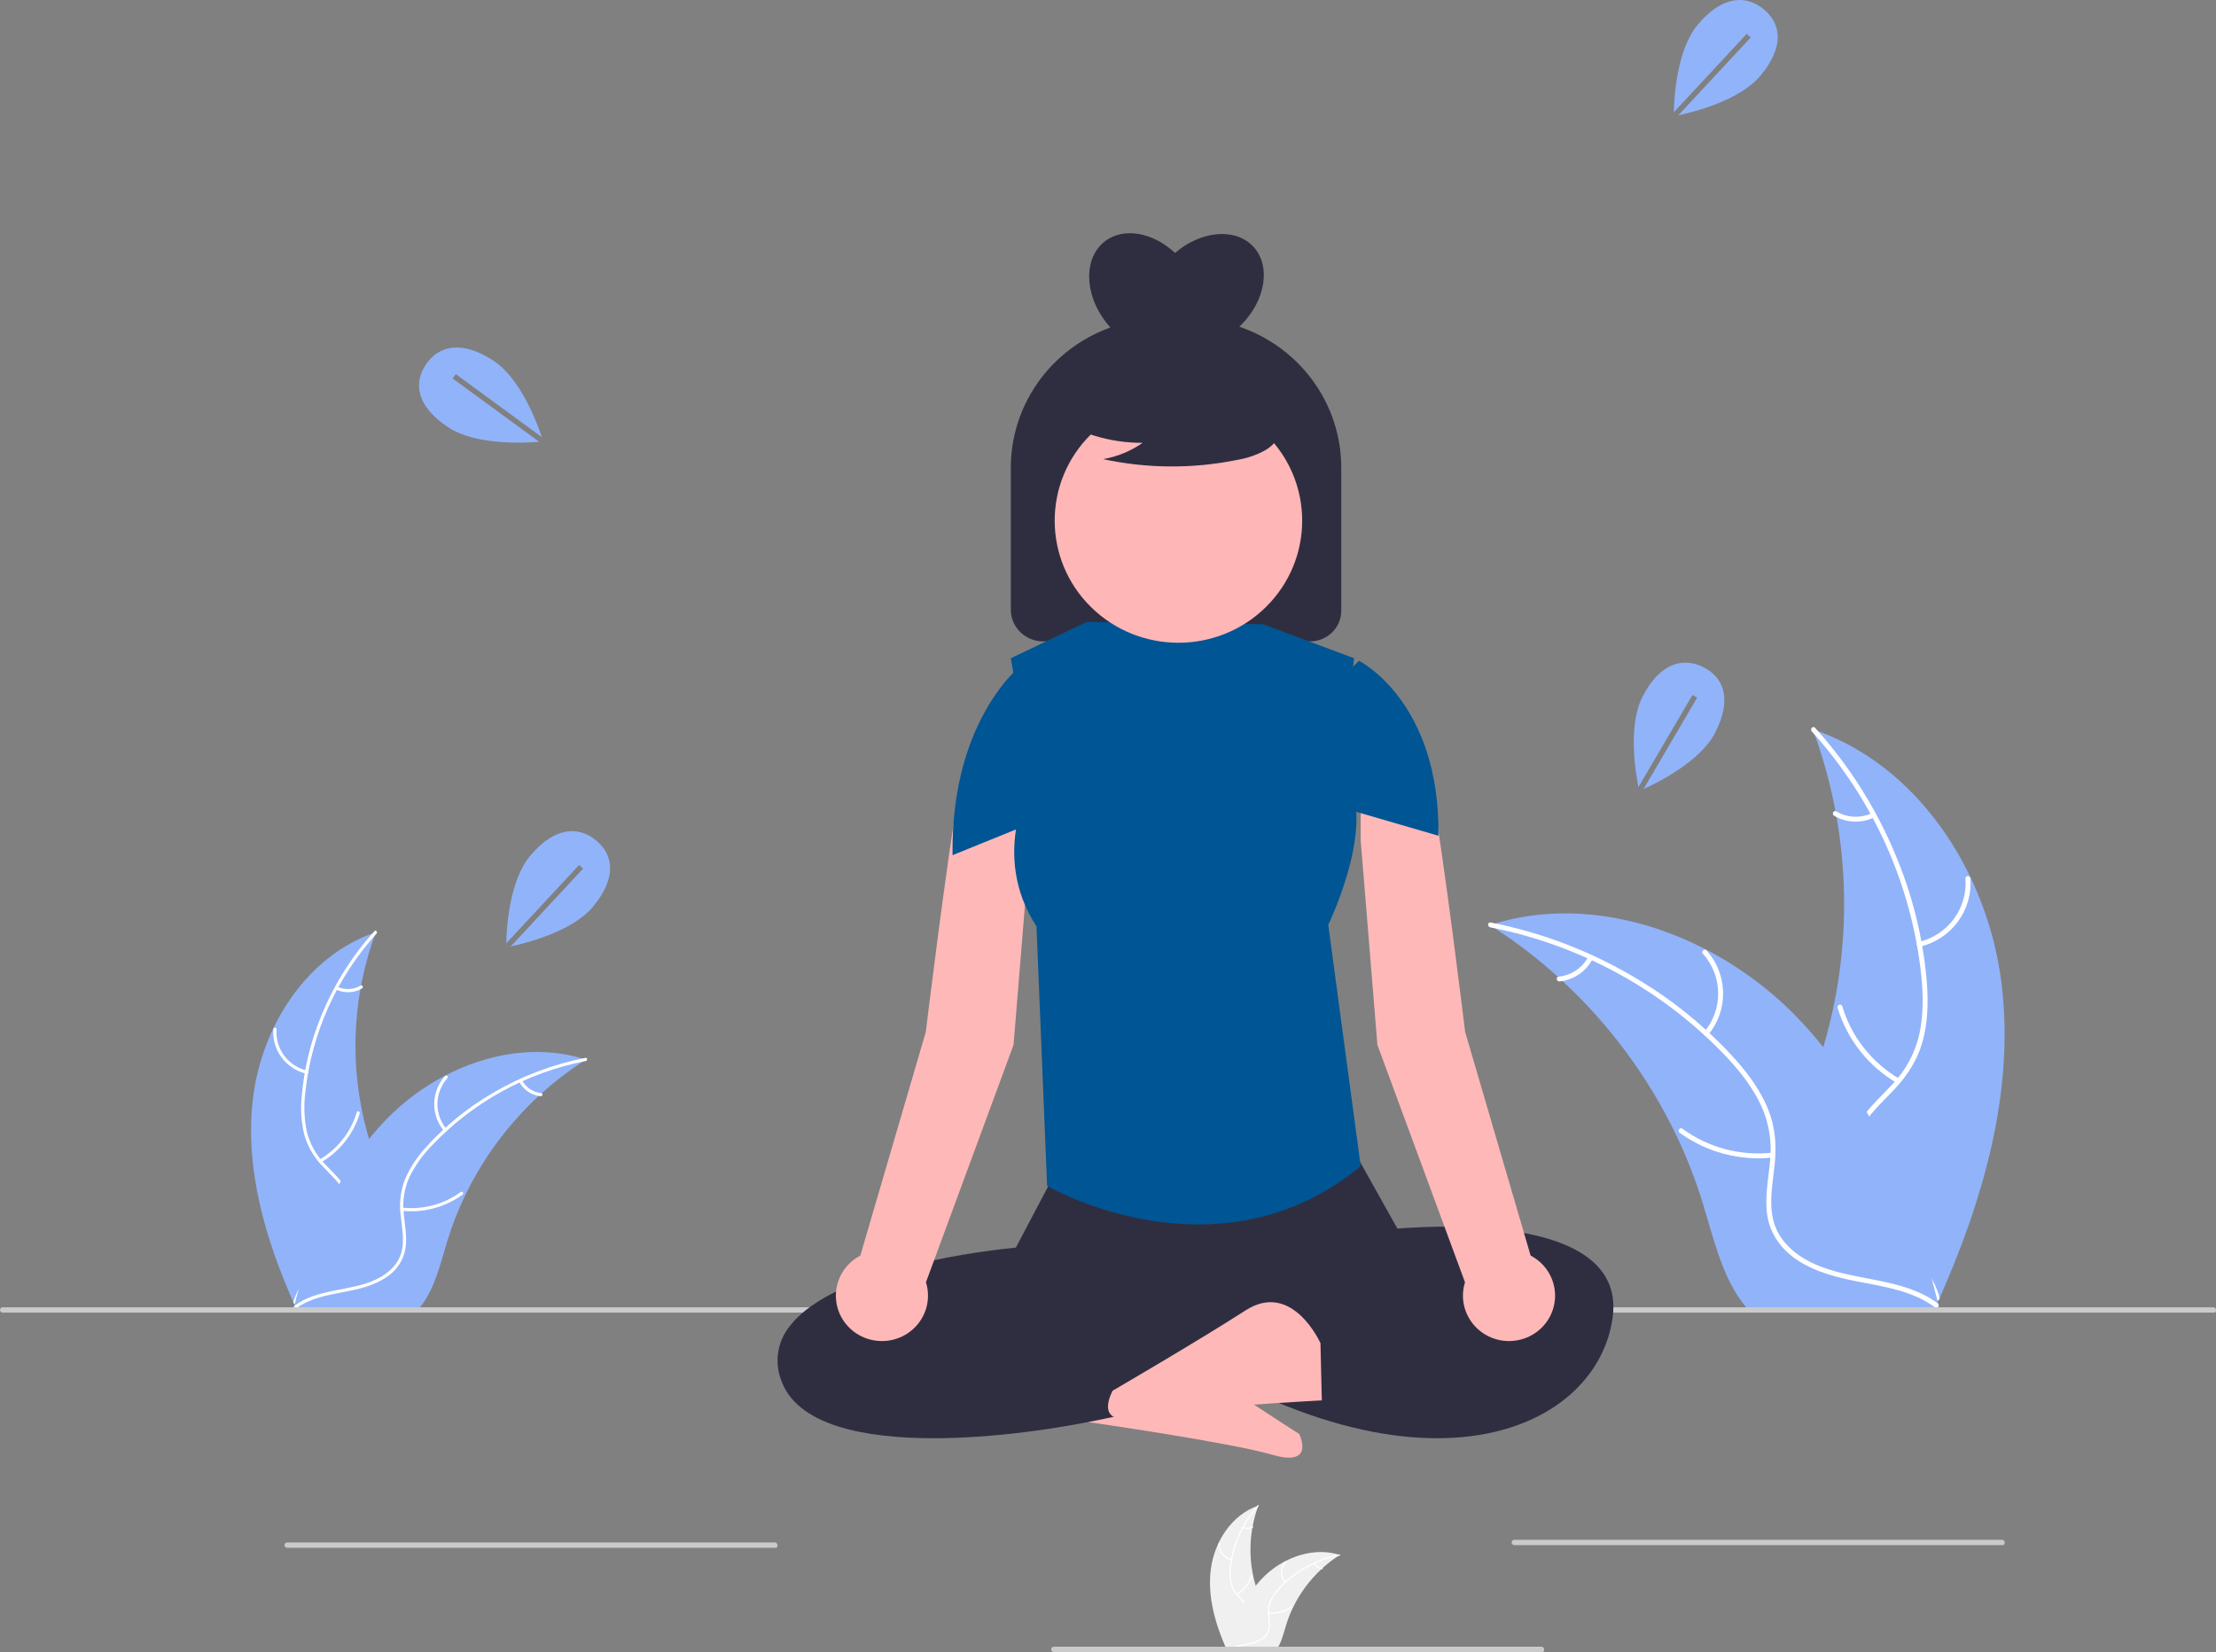 <svg width="114" height="85" viewBox="0 0 114 85" fill="none" xmlns="http://www.w3.org/2000/svg">
<rect x="0" y="0" width="114" height="85" fill="#808080" stroke="none"/>
<g clip-path="url(#clip0_306_1902)">
<path d="M56.358 70.604C56.358 70.604 58.12 67.911 60.383 69.504C62.646 71.096 66.837 73.782 66.837 73.782C66.837 73.782 67.695 75.5 65.474 74.855C63.252 74.21 56 73.171 56 73.171L56.358 70.604Z" fill="#FEB8B8"/>
<path d="M13.024 56.44C13.486 52.772 15.791 49.157 19.336 47.963C17.938 51.739 17.938 55.881 19.337 59.657C19.882 61.111 20.642 62.672 20.129 64.138C19.81 65.05 19.03 65.747 18.158 66.184C17.286 66.62 16.318 66.828 15.363 67.032L15.175 67.185C13.658 63.805 12.562 60.108 13.024 56.44Z" fill="#91B3FA"/>
<path d="M19.372 48.033C17.307 50.316 16.023 53.182 15.704 56.226C15.623 56.88 15.648 57.542 15.776 58.188C15.922 58.814 16.235 59.39 16.682 59.856C17.091 60.299 17.561 60.705 17.853 61.238C17.998 61.514 18.083 61.816 18.102 62.126C18.121 62.435 18.073 62.745 17.962 63.036C17.704 63.766 17.195 64.361 16.677 64.926C16.102 65.554 15.495 66.196 15.251 67.028C15.221 67.129 15.064 67.078 15.094 66.977C15.519 65.53 16.943 64.708 17.622 63.404C17.939 62.796 18.072 62.09 17.774 61.448C17.515 60.887 17.031 60.468 16.613 60.023C16.17 59.574 15.844 59.026 15.665 58.425C15.504 57.787 15.454 57.126 15.517 56.472C15.635 54.996 15.988 53.547 16.562 52.18C17.209 50.615 18.122 49.171 19.262 47.91C19.333 47.833 19.442 47.955 19.372 48.033Z" fill="white"/>
<path d="M15.748 55.24C15.238 55.117 14.788 54.82 14.48 54.401C14.171 53.982 14.023 53.468 14.063 52.952C14.072 52.847 14.236 52.855 14.228 52.96C14.19 53.441 14.328 53.919 14.616 54.309C14.904 54.699 15.324 54.974 15.8 55.085C15.903 55.109 15.851 55.264 15.748 55.24Z" fill="white"/>
<path d="M16.445 59.658C17.367 59.116 18.047 58.25 18.351 57.234C18.381 57.133 18.537 57.185 18.507 57.285C18.19 58.342 17.48 59.241 16.52 59.804C16.428 59.858 16.354 59.712 16.445 59.658Z" fill="white"/>
<path d="M17.362 50.77C17.55 50.857 17.756 50.898 17.963 50.888C18.171 50.877 18.372 50.816 18.55 50.71C18.64 50.655 18.714 50.801 18.624 50.856C18.427 50.972 18.205 51.039 17.976 51.051C17.747 51.063 17.518 51.02 17.31 50.924C17.29 50.917 17.273 50.902 17.264 50.883C17.254 50.864 17.252 50.842 17.258 50.821C17.265 50.801 17.28 50.784 17.299 50.774C17.319 50.765 17.341 50.763 17.362 50.77Z" fill="white"/>
<path d="M30.145 54.516C30.089 54.551 30.033 54.587 29.977 54.624C29.231 55.109 28.525 55.652 27.867 56.249C27.816 56.295 27.764 56.342 27.714 56.388C26.145 57.844 24.864 59.574 23.936 61.491C23.567 62.254 23.258 63.044 23.011 63.853C22.669 64.971 22.389 66.21 21.713 67.125C21.644 67.221 21.568 67.313 21.487 67.4H15.379C15.365 67.393 15.351 67.387 15.337 67.38L15.093 67.391C15.103 67.349 15.114 67.305 15.124 67.262C15.13 67.237 15.136 67.213 15.142 67.188C15.146 67.171 15.15 67.155 15.153 67.14C15.155 67.134 15.156 67.129 15.157 67.125C15.16 67.109 15.164 67.096 15.167 67.082C15.229 66.836 15.292 66.59 15.357 66.344C15.357 66.342 15.357 66.342 15.358 66.341C15.858 64.467 16.522 62.617 17.448 60.926C17.476 60.875 17.504 60.823 17.535 60.772C17.957 60.012 18.441 59.287 18.983 58.605C19.281 58.232 19.598 57.875 19.932 57.534C20.798 56.654 21.799 55.915 22.898 55.342C25.088 54.201 27.625 53.763 29.966 54.461C30.026 54.478 30.085 54.496 30.145 54.516Z" fill="#91B3FA"/>
<path d="M30.131 54.592C27.089 55.188 24.315 56.715 22.203 58.955C21.739 59.429 21.355 59.972 21.063 60.565C20.797 61.151 20.696 61.797 20.769 62.435C20.825 63.031 20.952 63.635 20.86 64.234C20.808 64.54 20.692 64.832 20.518 65.09C20.344 65.349 20.116 65.568 19.85 65.734C19.199 66.163 18.429 66.337 17.671 66.48C16.829 66.639 15.952 66.792 15.249 67.311C15.164 67.374 15.07 67.24 15.155 67.177C16.378 66.274 18.016 66.463 19.354 65.826C19.978 65.529 20.515 65.044 20.669 64.355C20.805 63.752 20.674 63.13 20.612 62.527C20.531 61.905 20.606 61.274 20.83 60.688C21.091 60.082 21.454 59.525 21.903 59.04C22.898 57.932 24.064 56.985 25.357 56.234C26.828 55.369 28.439 54.759 30.118 54.429C30.222 54.409 30.234 54.572 30.131 54.592H30.131Z" fill="white"/>
<path d="M22.84 58.194C22.507 57.793 22.329 57.289 22.339 56.771C22.348 56.253 22.544 55.755 22.891 55.366C22.961 55.288 23.088 55.392 23.017 55.471C22.694 55.832 22.511 56.296 22.504 56.778C22.496 57.261 22.663 57.73 22.976 58.101C23.043 58.182 22.907 58.274 22.84 58.194H22.84Z" fill="white"/>
<path d="M20.7 62.136C21.767 62.25 22.839 61.963 23.701 61.332C23.786 61.27 23.88 61.404 23.795 61.466C22.896 62.121 21.781 62.417 20.671 62.296C20.565 62.285 20.595 62.125 20.7 62.136Z" fill="white"/>
<path d="M26.856 55.584C26.952 55.765 27.093 55.92 27.265 56.035C27.436 56.15 27.634 56.221 27.841 56.241C27.947 56.252 27.916 56.412 27.811 56.402C27.583 56.378 27.365 56.299 27.174 56.173C26.984 56.046 26.829 55.876 26.721 55.676C26.709 55.658 26.704 55.637 26.708 55.615C26.712 55.594 26.724 55.576 26.741 55.563C26.759 55.551 26.782 55.546 26.803 55.55C26.825 55.554 26.844 55.566 26.856 55.584Z" fill="white"/>
<path d="M62.288 80.753C62.467 79.331 63.36 77.93 64.735 77.468C64.193 78.931 64.193 80.536 64.735 81.999C64.946 82.563 65.24 83.168 65.042 83.736C64.9 84.087 64.626 84.371 64.278 84.529C63.932 84.684 63.568 84.794 63.195 84.858L63.122 84.917C62.534 83.607 62.109 82.174 62.288 80.753Z" fill="#F0F0F0"/>
<path d="M64.748 77.494C63.948 78.379 63.451 79.49 63.327 80.669C63.295 80.923 63.305 81.18 63.355 81.43C63.411 81.673 63.532 81.896 63.706 82.076C63.879 82.236 64.031 82.416 64.16 82.612C64.216 82.719 64.249 82.836 64.256 82.956C64.264 83.076 64.245 83.196 64.202 83.309C64.087 83.583 63.918 83.833 63.704 84.041C63.481 84.285 63.246 84.534 63.151 84.856C63.14 84.895 63.079 84.875 63.09 84.836C63.255 84.275 63.807 83.957 64.07 83.452C64.138 83.338 64.178 83.211 64.189 83.079C64.199 82.948 64.179 82.816 64.129 82.694C64.01 82.487 63.858 82.3 63.679 82.141C63.507 81.967 63.381 81.755 63.312 81.522C63.249 81.275 63.23 81.019 63.254 80.765C63.3 80.193 63.437 79.632 63.66 79.102C63.91 78.495 64.264 77.936 64.706 77.447C64.733 77.417 64.775 77.464 64.748 77.494H64.748Z" fill="white"/>
<path d="M63.344 80.287C63.146 80.24 62.972 80.125 62.852 79.962C62.733 79.8 62.675 79.601 62.691 79.401C62.694 79.36 62.758 79.363 62.755 79.404C62.74 79.59 62.794 79.776 62.905 79.927C63.017 80.078 63.18 80.184 63.364 80.227C63.404 80.237 63.384 80.297 63.344 80.287H63.344Z" fill="white"/>
<path d="M63.614 82C63.971 81.79 64.235 81.454 64.353 81.061C64.364 81.022 64.425 81.041 64.413 81.08C64.29 81.49 64.015 81.838 63.643 82.056C63.607 82.077 63.579 82.021 63.614 82Z" fill="white"/>
<path d="M63.969 78.555C64.042 78.589 64.122 78.605 64.203 78.601C64.283 78.597 64.361 78.573 64.43 78.532C64.465 78.511 64.493 78.567 64.459 78.588C64.382 78.633 64.296 78.659 64.207 78.664C64.119 78.669 64.03 78.652 63.949 78.615C63.941 78.612 63.935 78.606 63.931 78.599C63.928 78.592 63.927 78.583 63.929 78.575C63.932 78.567 63.938 78.561 63.945 78.557C63.953 78.553 63.961 78.552 63.969 78.555L63.969 78.555Z" fill="white"/>
<path d="M68.923 80.007C68.902 80.02 68.88 80.034 68.859 80.049C68.569 80.237 68.296 80.447 68.041 80.679C68.021 80.696 68.001 80.714 67.981 80.732C67.374 81.296 66.877 81.967 66.517 82.71C66.374 83.006 66.254 83.312 66.159 83.626C66.026 84.059 65.918 84.539 65.656 84.893C65.629 84.931 65.6 84.966 65.568 85H63.201C63.196 84.997 63.19 84.995 63.185 84.992L63.09 84.997C63.094 84.98 63.098 84.963 63.102 84.947C63.104 84.937 63.107 84.927 63.109 84.918C63.111 84.911 63.112 84.905 63.113 84.899C63.114 84.897 63.114 84.895 63.115 84.893C63.116 84.887 63.118 84.882 63.119 84.877C63.143 84.781 63.167 84.686 63.192 84.591L63.193 84.59C63.378 83.861 63.65 83.156 64.003 82.491C64.014 82.471 64.025 82.451 64.036 82.431C64.2 82.137 64.388 81.856 64.598 81.591C64.713 81.447 64.836 81.308 64.965 81.176C65.301 80.835 65.689 80.549 66.115 80.327C66.964 79.885 67.947 79.715 68.854 79.985C68.877 79.992 68.9 79.999 68.923 80.007Z" fill="#F0F0F0"/>
<path d="M68.918 80.036C67.739 80.267 66.664 80.859 65.846 81.727C65.666 81.911 65.517 82.121 65.404 82.351C65.301 82.578 65.261 82.829 65.29 83.076C65.33 83.306 65.342 83.54 65.325 83.773C65.305 83.892 65.26 84.005 65.192 84.105C65.125 84.205 65.037 84.29 64.934 84.354C64.675 84.506 64.388 84.604 64.089 84.644C63.763 84.705 63.423 84.764 63.151 84.966C63.118 84.99 63.081 84.938 63.114 84.914C63.588 84.564 64.223 84.637 64.741 84.39C64.865 84.34 64.975 84.262 65.063 84.163C65.152 84.064 65.216 83.947 65.251 83.82C65.282 83.584 65.274 83.345 65.229 83.111C65.198 82.871 65.227 82.626 65.314 82.399C65.415 82.164 65.555 81.948 65.73 81.76C66.115 81.331 66.567 80.964 67.068 80.673C67.638 80.338 68.262 80.101 68.913 79.973C68.953 79.966 68.958 80.028 68.918 80.036H68.918Z" fill="white"/>
<path d="M66.092 81.432C65.963 81.277 65.895 81.082 65.898 80.881C65.902 80.68 65.978 80.487 66.112 80.337C66.139 80.306 66.189 80.347 66.161 80.377C66.036 80.517 65.965 80.697 65.962 80.884C65.959 81.071 66.024 81.252 66.145 81.396C66.171 81.428 66.118 81.463 66.092 81.432Z" fill="white"/>
<path d="M65.263 82.96C65.677 83.004 66.092 82.893 66.426 82.649C66.459 82.624 66.496 82.676 66.463 82.701C66.114 82.954 65.682 83.069 65.252 83.022C65.211 83.018 65.222 82.956 65.263 82.96H65.263Z" fill="white"/>
<path d="M67.649 80.421C67.686 80.491 67.741 80.551 67.807 80.596C67.874 80.64 67.951 80.668 68.031 80.676C68.072 80.68 68.06 80.742 68.019 80.738C67.931 80.729 67.846 80.698 67.772 80.649C67.699 80.6 67.638 80.534 67.596 80.457C67.592 80.45 67.59 80.441 67.592 80.433C67.593 80.425 67.598 80.418 67.605 80.413C67.612 80.408 67.62 80.406 67.628 80.408C67.637 80.409 67.644 80.414 67.649 80.421Z" fill="white"/>
<path d="M102.961 50.554C102.25 44.916 98.708 39.36 93.258 37.525C95.408 43.329 95.407 49.695 93.257 55.498C92.419 57.733 91.252 60.133 92.04 62.386C92.53 63.788 93.729 64.86 95.069 65.531C96.41 66.201 97.897 66.521 99.366 66.834L99.655 67.07C101.987 61.875 103.671 56.192 102.961 50.554Z" fill="#91B3FA"/>
<path d="M93.204 37.632C96.378 41.141 98.351 45.547 98.842 50.225C98.941 51.227 98.953 52.253 98.731 53.242C98.507 54.203 98.026 55.089 97.338 55.805C96.71 56.486 95.988 57.11 95.538 57.93C95.065 58.793 95.047 59.775 95.371 60.692C95.767 61.815 96.549 62.73 97.345 63.598C98.229 64.562 99.163 65.55 99.538 66.829C99.584 66.983 99.825 66.905 99.779 66.75C99.126 64.526 96.937 63.262 95.894 61.259C95.407 60.324 95.202 59.239 95.659 58.252C96.058 57.389 96.802 56.745 97.444 56.061C98.118 55.343 98.635 54.555 98.901 53.605C99.173 52.632 99.202 51.604 99.129 50.603C98.947 48.334 98.405 46.108 97.522 44.006C96.528 41.601 95.125 39.382 93.372 37.444C93.264 37.324 93.096 37.513 93.204 37.632L93.204 37.632Z" fill="white"/>
<path d="M98.774 48.709C99.558 48.521 100.249 48.065 100.723 47.42C101.198 46.776 101.425 45.987 101.364 45.193C101.351 45.032 101.097 45.044 101.11 45.205C101.168 45.944 100.957 46.68 100.514 47.279C100.071 47.878 99.425 48.301 98.694 48.471C98.535 48.509 98.616 48.746 98.774 48.709H98.774Z" fill="white"/>
<path d="M97.702 55.501C96.286 54.667 95.24 53.336 94.774 51.775C94.728 51.62 94.487 51.699 94.533 51.853C95.021 53.477 96.112 54.86 97.588 55.725C97.729 55.807 97.842 55.583 97.702 55.501Z" fill="white"/>
<path d="M96.293 41.839C96.005 41.974 95.687 42.036 95.368 42.02C95.05 42.004 94.74 41.91 94.468 41.747C94.328 41.663 94.215 41.887 94.353 41.971C94.656 42.15 94.998 42.253 95.35 42.271C95.702 42.29 96.053 42.223 96.372 42.076C96.404 42.065 96.43 42.042 96.445 42.013C96.459 41.984 96.463 41.95 96.453 41.918C96.442 41.887 96.42 41.861 96.39 41.846C96.359 41.831 96.325 41.828 96.293 41.839Z" fill="white"/>
<path d="M76.646 47.596C76.731 47.651 76.817 47.706 76.903 47.763C78.05 48.508 79.135 49.343 80.146 50.261C80.225 50.331 80.304 50.403 80.381 50.475C82.792 52.712 84.761 55.371 86.189 58.318C86.755 59.491 87.231 60.705 87.611 61.949C88.136 63.667 88.566 65.571 89.605 66.977C89.712 67.125 89.828 67.266 89.952 67.4H99.341C99.362 67.389 99.384 67.38 99.405 67.37L99.78 67.387C99.765 67.321 99.748 67.254 99.733 67.188C99.725 67.15 99.714 67.112 99.705 67.074C99.699 67.049 99.692 67.023 99.688 67C99.686 66.992 99.684 66.983 99.682 66.977C99.677 66.954 99.671 66.933 99.667 66.911C99.572 66.533 99.475 66.155 99.375 65.776C99.375 65.774 99.375 65.774 99.373 65.772C98.604 62.892 97.585 60.049 96.16 57.449C96.117 57.371 96.074 57.291 96.027 57.212C95.379 56.044 94.634 54.93 93.802 53.882C93.344 53.309 92.857 52.759 92.343 52.235C91.012 50.883 89.474 49.746 87.784 48.866C84.417 47.112 80.519 46.44 76.92 47.512C76.828 47.539 76.738 47.566 76.646 47.596Z" fill="#91B3FA"/>
<path d="M76.667 47.714C81.342 48.63 85.606 50.976 88.853 54.419C89.544 55.161 90.179 55.973 90.605 56.894C91.013 57.795 91.169 58.788 91.057 59.769C90.971 60.685 90.775 61.613 90.916 62.534C91.066 63.505 91.65 64.299 92.469 64.839C93.47 65.499 94.653 65.766 95.818 65.986C97.112 66.231 98.46 66.465 99.541 67.263C99.671 67.359 99.816 67.153 99.685 67.057C97.806 65.669 95.288 65.961 93.232 64.981C92.273 64.524 91.447 63.779 91.21 62.72C91.002 61.794 91.203 60.837 91.298 59.91C91.398 58.936 91.33 58 90.962 57.083C90.586 56.145 89.981 55.307 89.313 54.551C87.783 52.847 85.992 51.392 84.004 50.238C81.743 48.908 79.268 47.97 76.686 47.464C76.526 47.433 76.508 47.682 76.667 47.714V47.714Z" fill="white"/>
<path d="M87.873 53.25C88.385 52.634 88.658 51.859 88.644 51.063C88.629 50.267 88.329 49.501 87.795 48.904C87.687 48.783 87.492 48.944 87.6 49.064C88.098 49.62 88.378 50.333 88.39 51.074C88.402 51.816 88.144 52.537 87.665 53.107C87.561 53.231 87.77 53.373 87.873 53.25L87.873 53.25Z" fill="white"/>
<path d="M91.162 59.31C89.522 59.485 87.875 59.044 86.55 58.074C86.419 57.978 86.275 58.184 86.406 58.28C87.787 59.286 89.501 59.742 91.208 59.556C91.37 59.538 91.324 59.292 91.162 59.31Z" fill="white"/>
<path d="M81.7 49.238C81.552 49.517 81.337 49.755 81.073 49.932C80.808 50.108 80.504 50.217 80.187 50.249C80.024 50.265 80.07 50.511 80.232 50.495C80.582 50.459 80.918 50.338 81.211 50.144C81.503 49.949 81.743 49.687 81.908 49.38C81.927 49.353 81.933 49.319 81.927 49.287C81.921 49.255 81.903 49.226 81.876 49.206C81.849 49.187 81.814 49.18 81.781 49.186C81.748 49.192 81.719 49.211 81.7 49.238V49.238Z" fill="white"/>
<path d="M113.906 67.537H0.139C0.102 67.537 0.067 67.522 0.041 67.497C0.015 67.471 0 67.436 0 67.4C0 67.363 0.015 67.328 0.041 67.302C0.067 67.276 0.102 67.262 0.139 67.262H113.861C113.898 67.262 113.933 67.276 113.959 67.302C113.985 67.328 114 67.363 114 67.4C114 67.475 113.983 67.537 113.906 67.537Z" fill="#CACACA"/>
<path d="M39.904 79.637H14.773C14.736 79.637 14.7 79.623 14.674 79.597C14.648 79.571 14.633 79.536 14.633 79.5C14.633 79.463 14.648 79.428 14.674 79.403C14.7 79.377 14.736 79.362 14.773 79.362H39.858C39.895 79.362 39.931 79.377 39.957 79.403C39.983 79.428 39.998 79.463 39.998 79.5C39.998 79.576 39.981 79.637 39.904 79.637Z" fill="#CACACA"/>
<path d="M79.344 85H54.213C54.176 85 54.14 84.986 54.114 84.96C54.088 84.934 54.073 84.899 54.073 84.863C54.073 84.826 54.088 84.791 54.114 84.765C54.14 84.74 54.176 84.725 54.213 84.725H79.298C79.335 84.725 79.371 84.74 79.397 84.765C79.423 84.791 79.438 84.826 79.438 84.863C79.438 84.939 79.421 85 79.344 85Z" fill="#CACACA"/>
<path d="M103.036 79.5H77.905C77.868 79.5 77.832 79.485 77.806 79.46C77.78 79.434 77.765 79.399 77.765 79.362C77.765 79.326 77.78 79.291 77.806 79.265C77.832 79.239 77.868 79.225 77.905 79.225H102.99C103.027 79.225 103.063 79.239 103.089 79.265C103.115 79.291 103.13 79.326 103.13 79.362C103.13 79.438 103.113 79.5 103.036 79.5Z" fill="#CACACA"/>
<path d="M48.03 74C46.188 74 44.502 73.823 43.162 73.406C41.569 72.91 40.569 72.107 40.189 71.019C40.011 70.557 39.957 70.056 40.035 69.567C40.112 69.077 40.317 68.617 40.629 68.233C42.985 65.161 51.162 64.294 52.259 64.192L54.484 59.975C54.627 58.968 53.953 58.207 55.117 58.188L68.888 58.001C70.031 57.977 69.706 58.685 69.902 59.666L72 63.413L62.971 67.227L64.336 70.555L64.247 70.607C61.604 72.141 54.004 74 48.03 74Z" fill="#2F2E41"/>
<path d="M71.166 63.281C71.166 63.281 83.784 61.777 82.961 67.791C82.138 73.805 72.538 78.065 58 67.791L59.646 64.784C59.646 64.784 65.063 64.504 68.355 63L71.166 63.281Z" fill="#2F2E41"/>
<path d="M52.549 37.016C52.549 37.016 50.066 36.571 49.389 40.353C48.711 44.135 47.627 53.093 47.627 53.093L44.259 64.601C43.861 64.809 43.532 65.124 43.31 65.509C43.088 65.894 42.981 66.334 43.003 66.777C43.024 67.219 43.173 67.647 43.432 68.009C43.691 68.372 44.05 68.654 44.465 68.823C44.881 68.992 45.337 69.041 45.78 68.965C46.223 68.888 46.635 68.689 46.967 68.39C47.299 68.092 47.538 67.706 47.657 67.278C47.775 66.851 47.767 66.399 47.635 65.975L52.141 53.762L53 43.246V37.736C53 37.587 52.958 37.44 52.878 37.313C52.798 37.186 52.684 37.083 52.549 37.016Z" fill="#FEB8B8"/>
<path d="M70.451 37.016C70.451 37.016 72.934 36.571 73.612 40.353C74.289 44.135 75.373 53.093 75.373 53.093L78.741 64.601C79.138 64.809 79.468 65.124 79.69 65.509C79.912 65.894 80.019 66.334 79.997 66.777C79.976 67.219 79.827 67.647 79.568 68.009C79.309 68.372 78.95 68.654 78.535 68.823C78.119 68.992 77.663 69.041 77.22 68.965C76.777 68.888 76.365 68.689 76.033 68.39C75.701 68.092 75.462 67.706 75.343 67.278C75.225 66.851 75.233 66.399 75.365 65.975L70.859 53.762L70 43.246V37.736C70 37.587 70.042 37.44 70.122 37.313C70.202 37.186 70.316 37.083 70.451 37.016Z" fill="#FEB8B8"/>
<path d="M68 35.854L69.912 34C69.912 34 74.085 36.072 73.999 43L68.735 41.469L68 35.854Z" fill="#005594"/>
<path d="M55 36.009L52.797 34C52.797 34 48.908 36.741 49.002 44L54.203 41.891L55 36.009Z" fill="#005594"/>
<path d="M67.93 69.109C67.93 69.109 66.487 65.868 64.078 67.421C61.669 68.975 57.237 71.555 57.237 71.555C57.237 71.555 56.2 73.405 58.464 72.918C60.728 72.432 68 72.052 68 72.052L67.93 69.109Z" fill="#FEB8B8"/>
<path d="M63.755 16.808C63.775 16.788 63.797 16.77 63.818 16.75C65.14 15.45 65.409 13.604 64.416 12.629C63.479 11.707 61.752 11.893 60.449 13.014C59.332 11.968 57.833 11.676 56.864 12.398C55.745 13.231 55.754 15.095 56.883 16.561C56.96 16.662 57.042 16.757 57.125 16.848C55.622 17.389 54.325 18.371 53.408 19.66C52.492 20.95 52 22.486 52 24.059V31.368C52 31.582 52.043 31.795 52.126 31.993C52.21 32.191 52.332 32.37 52.486 32.522C52.64 32.674 52.823 32.794 53.025 32.876C53.226 32.958 53.442 33 53.66 33H67.396C67.822 33 68.229 32.834 68.53 32.538C68.831 32.242 69 31.841 69 31.423V24.059C69 22.465 68.495 20.91 67.555 19.61C66.615 18.311 65.286 17.331 63.755 16.808Z" fill="#2F2E41"/>
<path d="M23.284 19.471L23.45 19.251L27.874 22.489C27.634 21.766 26.783 19.474 25.387 18.559C23.721 17.466 22.548 17.806 21.909 18.755C21.27 19.704 21.407 20.902 23.074 21.995C24.487 22.921 27.004 22.792 27.738 22.732L23.284 19.471Z" fill="#91B3FA"/>
<path d="M89.858 1.742L90.063 1.928L86.338 5.934C87.092 5.773 89.492 5.176 90.559 3.902C91.833 2.38 91.613 1.194 90.723 0.468C89.833 -0.257 88.611 -0.248 87.336 1.274C86.255 2.564 86.123 5.048 86.108 5.775L89.858 1.742Z" fill="#91B3FA"/>
<path d="M29.791 44.506L29.997 44.692L26.273 48.697C27.026 48.536 29.425 47.94 30.493 46.666C31.767 45.144 31.547 43.958 30.657 43.232C29.767 42.506 28.545 42.516 27.27 44.038C26.189 45.328 26.057 47.811 26.042 48.538L29.791 44.506Z" fill="#91B3FA"/>
<path d="M87.067 35.758L87.308 35.896L84.549 40.6C85.25 40.283 87.462 39.188 88.225 37.717C89.136 35.959 88.661 34.848 87.633 34.329C86.605 33.81 85.414 34.081 84.502 35.838C83.73 37.328 84.145 39.781 84.289 40.494L87.067 35.758Z" fill="#91B3FA"/>
<path d="M69.66 33.867L64.979 32.117L55.906 32L52 33.867L53.097 40.167C53.097 40.167 50.882 43.916 53.321 47.664L53.868 61.021C53.868 61.021 62.616 66.091 70 60.002L68.331 47.584C68.331 47.584 71.123 41.822 68.959 39.682L69.66 33.867Z" fill="#005594"/>
<path d="M65.125 31.231C67.611 28.778 67.611 24.801 65.125 22.348C62.639 19.896 58.608 19.896 56.122 22.348C53.636 24.801 53.636 28.778 56.122 31.231C58.608 33.684 62.639 33.684 65.125 31.231Z" fill="#FFB6B6"/>
<path d="M54 21.303C55.406 22.275 57.075 22.792 58.783 22.785C58.174 23.209 57.481 23.495 56.751 23.624C59.021 24.112 61.368 24.125 63.645 23.663C64.15 23.581 64.639 23.413 65.088 23.166C65.311 23.04 65.506 22.869 65.66 22.664C65.813 22.458 65.922 22.222 65.978 21.971C66.13 21.105 65.457 20.318 64.757 19.788C63.685 18.988 62.45 18.438 61.141 18.175C59.831 17.913 58.479 17.945 57.184 18.271C56.338 18.49 55.49 18.861 54.941 19.542C54.391 20.223 54.228 21.273 54.752 21.974L54 21.303Z" fill="#2F2E41"/>
</g>
<defs>
<clipPath id="clip0_306_1902">
<rect width="114" height="85" fill="white"/>
</clipPath>
</defs>
</svg>
